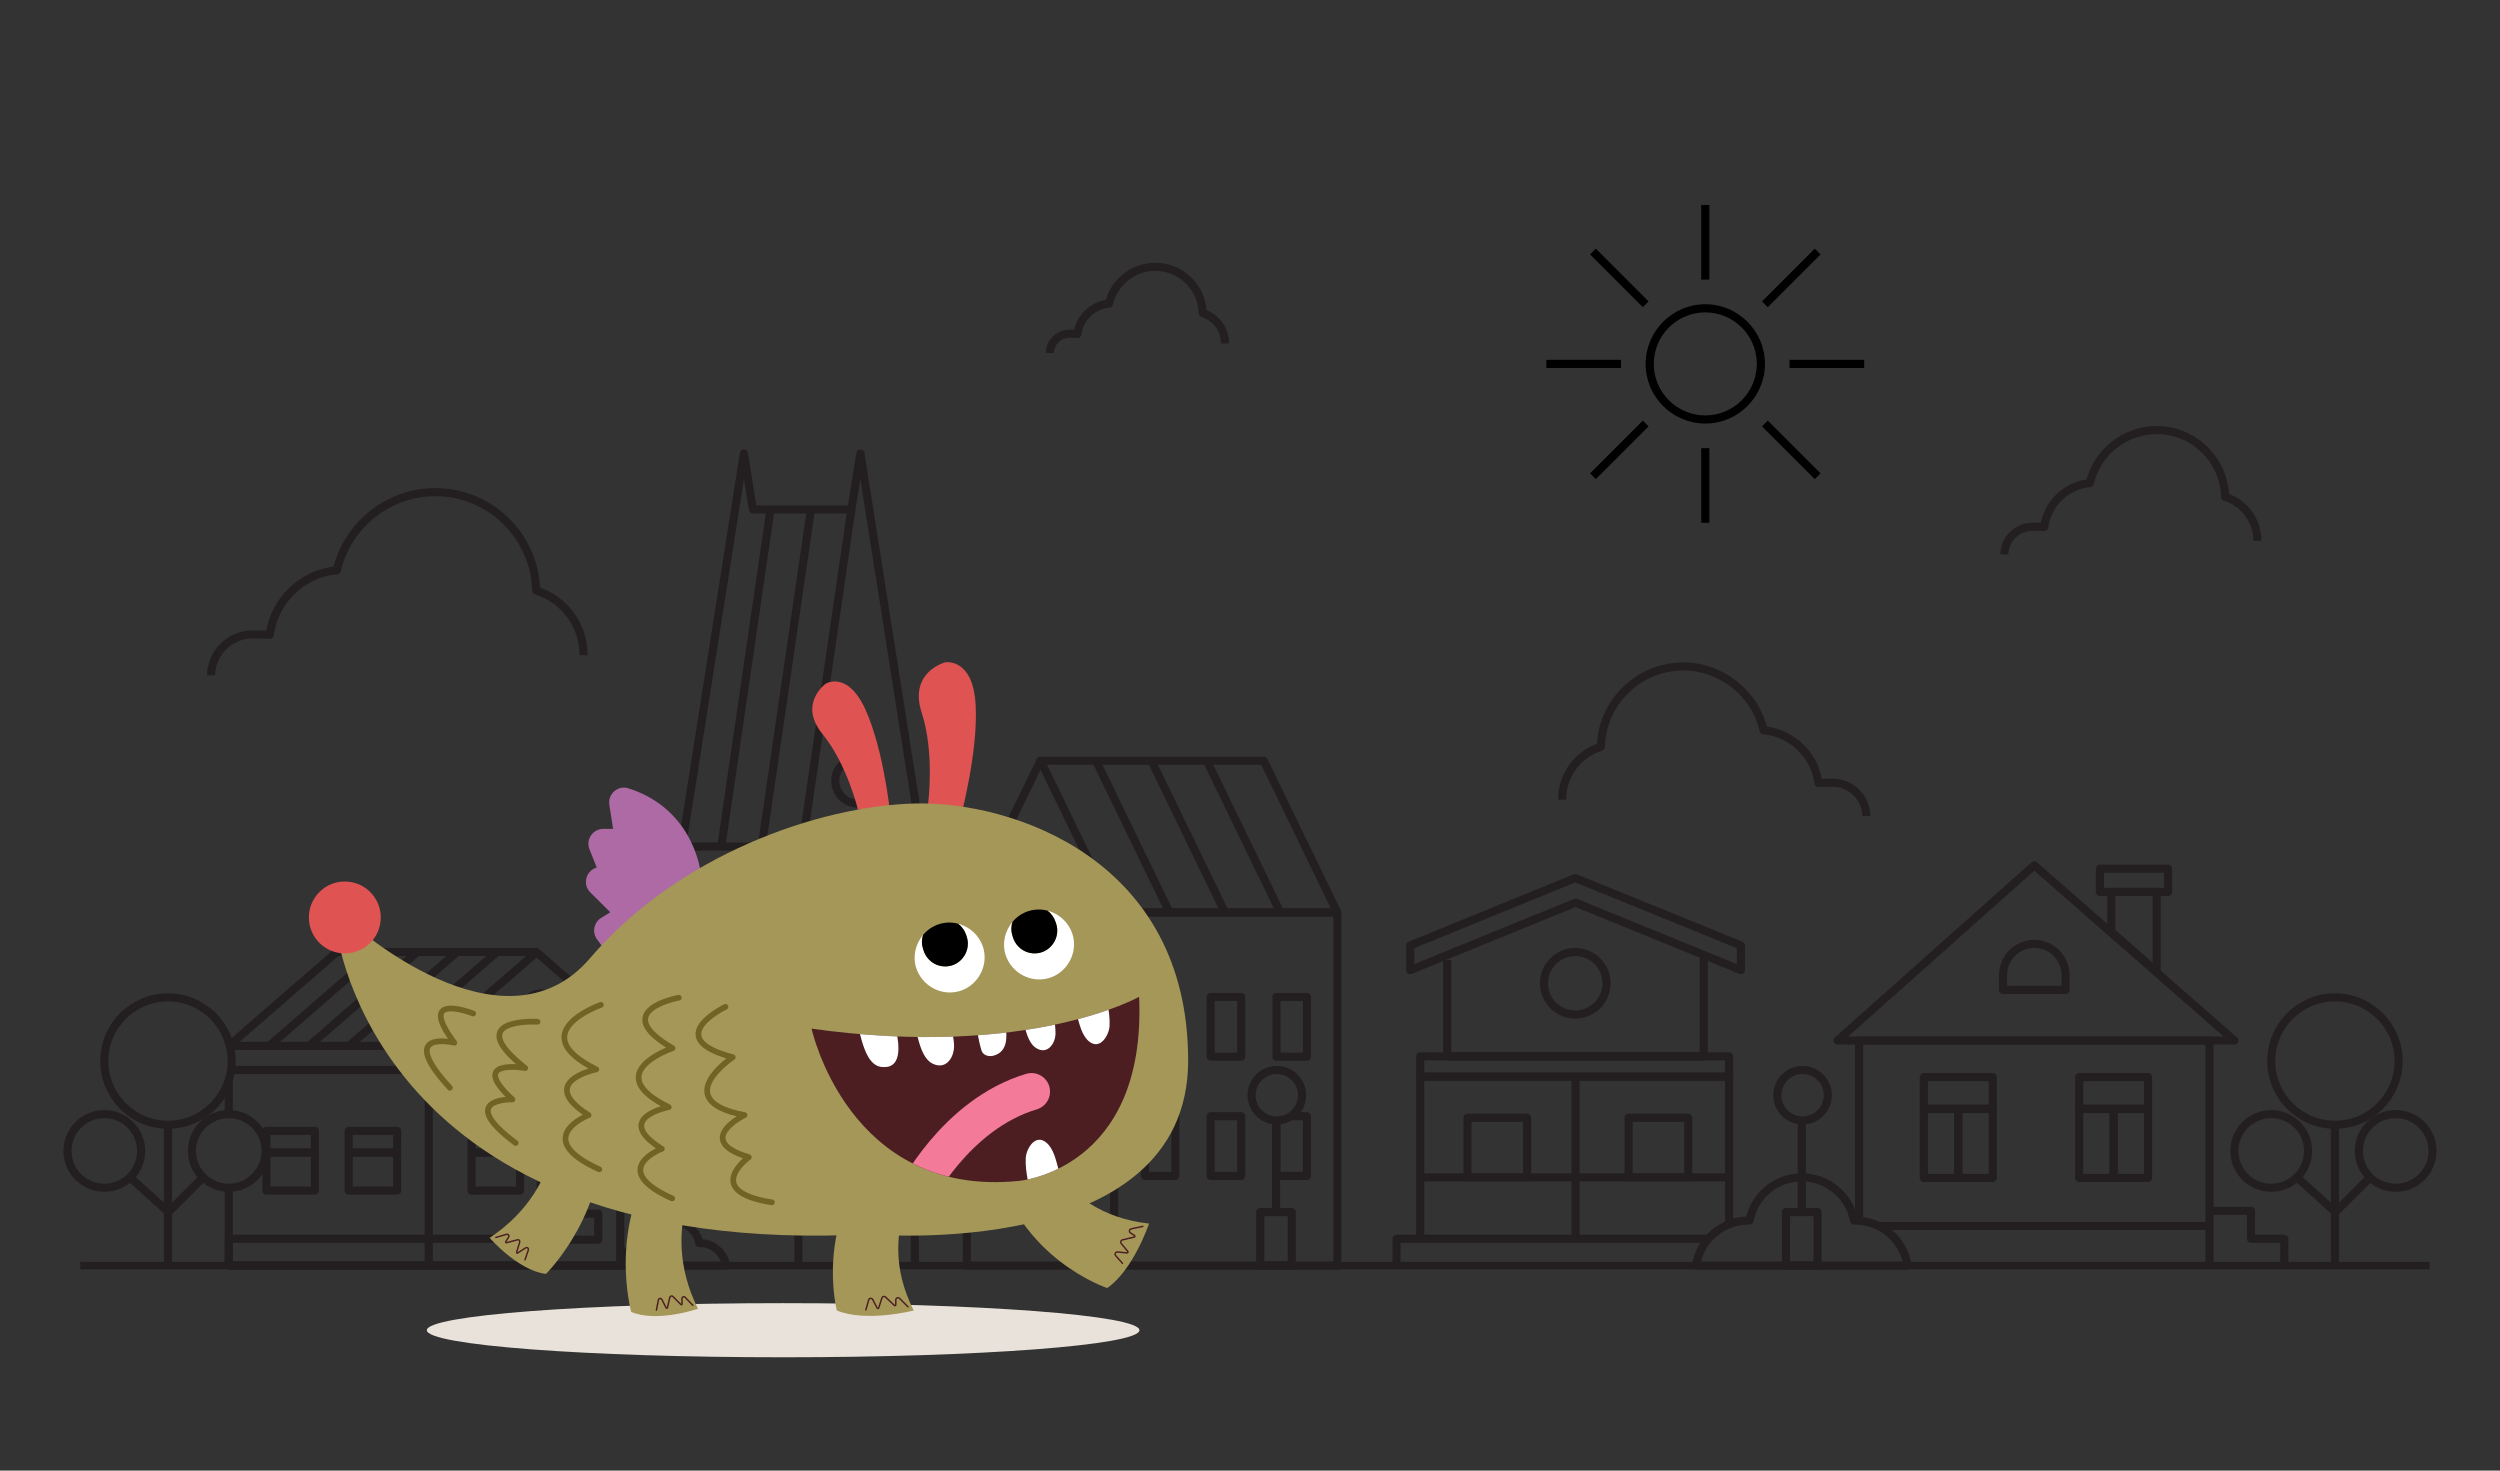 <?xml version="1.0" encoding="UTF-8"?>
<svg id="a" data-name="Layer 1" xmlns="http://www.w3.org/2000/svg" xmlns:xlink="http://www.w3.org/1999/xlink" viewBox="0 0 1700 1000">
  <rect x="0" y="0" width="1700" height="1000" fill="#333333" stroke="none"/>
  <defs>
    <clipPath id="b">
      <path d="M774.61,677.82s-74.75,42.47-222.74,21.66c0,0,25.01,115.22,140.97,103.54,0,0,86.84-7.22,81.76-125.2Z" fill="none" stroke-width="0"/>
    </clipPath>
    <clipPath id="c">
      <path d="M774.61,677.82s-74.75,42.47-222.74,21.66c0,0,25.01,115.22,140.97,103.54,0,0,86.84-7.22,81.76-125.2Z" fill="none" stroke-width="0"/>
    </clipPath>
  </defs>
  <g>
    <g>
      <g>
        <circle cx="868.23" cy="744.75" r="17.16" fill="none" stroke="#231f20" stroke-linejoin="round" stroke-width="5.52"/>
        <rect x="856.97" y="824.19" width="21.46" height="36.41" fill="none" stroke="#231f20" stroke-linejoin="round" stroke-width="5.52"/>
        <line x1="867.7" y1="824.19" x2="867.7" y2="761.91" fill="none" stroke="#231f20" stroke-linejoin="round" stroke-width="5.52"/>
      </g>
      <g>
        <path d="M396.77,445.56c.28-20.25-13.2-38.21-32.16-43.98-.46-17.32-7.3-33.6-19.43-46.09-12.79-13.18-29.95-20.59-48.31-20.84h-.97c-31.9,0-59.71,22.48-66.89,53.15-23.47,2.07-42.55,20.53-45.56,43.81l-11.85-.16c-15.28,0-27.88,12.45-28.09,27.76" fill="none" stroke="#231f20" stroke-linejoin="round" stroke-width="5.52"/>
        <path d="M1062.3,543.78c-.23-16.54,10.78-31.21,26.26-35.92.38-14.15,5.96-27.44,15.87-37.65,10.45-10.77,24.46-16.81,39.45-17.02h.79c26.05,0,48.76,18.36,54.63,43.41,19.17,1.69,34.75,16.77,37.21,35.78l9.68-.13c12.48,0,22.77,10.17,22.94,22.67" fill="none" stroke="#231f20" stroke-linejoin="round" stroke-width="5.52"/>
        <path d="M1534.97,367.79c.19-13.76-8.97-25.96-21.84-29.87-.31-11.77-4.96-22.82-13.2-31.31-8.69-8.96-20.34-13.99-32.81-14.16h-.66c-21.67,0-40.56,15.27-45.44,36.11-15.95,1.41-28.91,13.95-30.95,29.76l-8.05-.11c-10.38,0-18.94,8.46-19.08,18.86" fill="none" stroke="#231f20" stroke-linejoin="round" stroke-width="5.52"/>
        <path d="M832.98,233.58c.13-9.52-6.21-17.97-15.12-20.68-.22-8.14-3.43-15.79-9.13-21.67-6.01-6.2-14.08-9.68-22.71-9.8h-.46c-15,0-28.07,10.57-31.44,24.99-11.04.97-20,9.65-21.42,20.6l-5.57-.08c-7.18,0-13.11,5.85-13.21,13.05" fill="none" stroke="#231f20" stroke-linejoin="round" stroke-width="5.52"/>
      </g>
      <g>
        <path d="M1159.6,288.01c22.37,0,40.56-18.2,40.56-40.56s-18.2-40.56-40.56-40.56-40.56,18.2-40.56,40.56,18.2,40.56,40.56,40.56ZM1159.6,212.42c19.32,0,35.03,15.71,35.03,35.03s-15.71,35.03-35.03,35.03-35.03-15.71-35.03-35.03,15.71-35.03,35.03-35.03Z" fill="#000" stroke-width="0"/>
        <rect x="1156.83" y="139.4" width="5.53" height="50.75" fill="#000" stroke-width="0"/>
        <rect x="1192.68" y="186.22" width="50.75" height="5.53" transform="translate(223.12 916.65) rotate(-45)" fill="#000" stroke-width="0"/>
        <rect x="1216.9" y="244.69" width="50.75" height="5.53" fill="#000" stroke-width="0"/>
        <rect x="1215.29" y="280.54" width="5.53" height="50.75" transform="translate(140.45 950.9) rotate(-45)" fill="#000" stroke-width="0"/>
        <rect x="1156.83" y="304.75" width="5.53" height="50.75" fill="#000" stroke-width="0"/>
        <rect x="1075.76" y="303.14" width="50.75" height="5.53" transform="translate(106.2 868.22) rotate(-45)" fill="#000" stroke-width="0"/>
        <rect x="1051.54" y="244.68" width="50.75" height="5.53" fill="#000" stroke-width="0"/>
        <rect x="1098.37" y="163.61" width="5.53" height="50.75" transform="translate(188.88 833.97) rotate(-45)" fill="#000" stroke-width="0"/>
      </g>
      <line x1="54.57" y1="860.6" x2="1652.12" y2="860.6" fill="none" stroke="#231f20" stroke-linejoin="round" stroke-width="5.09"/>
      <circle cx="583.49" cy="531" r="15.49" fill="none" stroke="#231f20" stroke-linejoin="round" stroke-width="5.52"/>
      <circle cx="367.74" cy="686.88" r="11.36" fill="none" stroke="#231f20" stroke-linejoin="round" stroke-width="5.52"/>
      <circle cx="1071.17" cy="668.62" r="21.26" fill="none" stroke="#231f20" stroke-linejoin="round" stroke-width="5.52"/>
      <path d="M1362.06,663.1c0-11.74,9.52-21.26,21.26-21.26s21.26,9.52,21.26,21.26v10.02h-42.53v-10.02Z" fill="none" stroke="#231f20" stroke-linejoin="round" stroke-width="5.52"/>
      <g>
        <circle cx="1587.75" cy="721.52" r="43.31" fill="none" stroke="#231f20" stroke-linejoin="round" stroke-width="5.52"/>
        <circle cx="1629.08" cy="782.64" r="25.04" fill="none" stroke="#231f20" stroke-linejoin="round" stroke-width="5.52"/>
        <circle cx="1544.44" cy="782.64" r="25.04" fill="none" stroke="#231f20" stroke-linejoin="round" stroke-width="5.52"/>
        <line x1="1587.75" y1="860.6" x2="1587.75" y2="764.83" fill="none" stroke="#231f20" stroke-linejoin="round" stroke-width="5.52"/>
        <polyline points="1561.89 800.6 1588.04 824.19 1611.63 800.6" fill="none" stroke="#231f20" stroke-linejoin="round" stroke-width="5.52"/>
      </g>
      <g>
        <circle cx="114.23" cy="721.52" r="43.31" fill="none" stroke="#231f20" stroke-linejoin="round" stroke-width="5.52"/>
        <circle cx="155.56" cy="782.64" r="25.04" fill="none" stroke="#231f20" stroke-linejoin="round" stroke-width="5.52"/>
        <circle cx="70.92" cy="782.64" r="25.04" fill="none" stroke="#231f20" stroke-linejoin="round" stroke-width="5.52"/>
        <line x1="114.23" y1="860.6" x2="114.23" y2="764.83" fill="none" stroke="#231f20" stroke-linejoin="round" stroke-width="5.52"/>
        <polyline points="88.37 800.6 114.52 824.19 138.11 800.6" fill="none" stroke="#231f20" stroke-linejoin="round" stroke-width="5.52"/>
      </g>
      <polyline points="1502.48 823.39 1530.71 823.39 1530.71 842.4 1553.3 842.4 1553.3 860.6" fill="none" stroke="#231f20" stroke-linejoin="round" stroke-width="5.52"/>
      <g>
        <circle cx="1225.74" cy="744.75" r="17.16" fill="none" stroke="#231f20" stroke-linejoin="round" stroke-width="5.52"/>
        <rect x="1214.48" y="824.19" width="21.46" height="36.41" fill="none" stroke="#231f20" stroke-linejoin="round" stroke-width="5.52"/>
        <line x1="1225.21" y1="824.19" x2="1225.21" y2="761.91" fill="none" stroke="#231f20" stroke-linejoin="round" stroke-width="5.52"/>
        <path d="M1297.15,860.6c-2.66-17.36-17.66-30.65-35.76-30.65-.22,0-.43.01-.65.02-3.18-16.73-17.88-29.37-35.53-29.37s-32.35,12.65-35.53,29.37c-.22,0-.43-.02-.65-.02-18.1,0-33.1,13.29-35.76,30.65h143.88Z" fill="none" stroke="#231f20" stroke-linejoin="round" stroke-width="5.52"/>
      </g>
      <polyline points="1277.35 833.66 1502.48 833.66 1502.48 860.6" fill="none" stroke="#231f20" stroke-linejoin="round" stroke-width="5.52"/>
      <polyline points="1502.48 833.66 1502.48 707.57 1264.17 707.57 1264.17 829.96" fill="none" stroke="#231f20" stroke-linejoin="round" stroke-width="5.52"/>
      <rect x="1427.94" y="590.68" width="46.31" height="15.81" fill="none" stroke="#231f20" stroke-linejoin="round" stroke-width="5.52"/>
      <polygon points="1435.69 633.59 1466.49 660.7 1466.49 606.49 1435.69 606.49 1435.69 633.59" fill="none" stroke="#231f20" stroke-linejoin="round" stroke-width="5.52"/>
      <polygon points="1383.32 588.42 1519.39 707.57 1249.49 707.57 1383.32 588.42" fill="none" stroke="#231f20" stroke-linejoin="round" stroke-width="5.52"/>
      <g>
        <rect x="1308.22" y="732.42" width="46.87" height="21.46" fill="none" stroke="#231f20" stroke-linejoin="round" stroke-width="5.52"/>
        <rect x="1308.22" y="754.11" width="23.44" height="46.87" fill="none" stroke="#231f20" stroke-linejoin="round" stroke-width="5.52"/>
        <rect x="1331.65" y="754.11" width="23.44" height="46.87" fill="none" stroke="#231f20" stroke-linejoin="round" stroke-width="5.52"/>
      </g>
      <g>
        <rect x="1413.81" y="732.42" width="46.87" height="21.46" fill="none" stroke="#231f20" stroke-linejoin="round" stroke-width="5.52"/>
        <rect x="1413.81" y="754.11" width="23.44" height="46.87" fill="none" stroke="#231f20" stroke-linejoin="round" stroke-width="5.52"/>
        <rect x="1437.24" y="754.11" width="23.44" height="46.87" fill="none" stroke="#231f20" stroke-linejoin="round" stroke-width="5.52"/>
      </g>
      <polygon points="1183.83 659.67 1071.4 613.83 958.96 659.67 958.96 642.91 1071.17 597.06 1183.83 642.91 1183.83 659.67" fill="none" stroke="#231f20" stroke-linejoin="round" stroke-width="5.52"/>
      <polyline points="1158.58 649.38 1158.58 718.3 984.08 718.3 984.08 652.79" fill="none" stroke="#231f20" stroke-linejoin="round" stroke-width="5.52"/>
      <rect x="965.73" y="718.3" width="210.07" height="13.84" fill="none" stroke="#231f20" stroke-linejoin="round" stroke-width="5.52"/>
      <polyline points="1175.8 832.46 1175.8 732.13 965.73 732.13 965.73 842.4 1161.73 842.4" fill="none" stroke="#231f20" stroke-linejoin="round" stroke-width="5.52"/>
      <polyline points="965.73 842.4 949.63 842.4 949.63 860.6" fill="none" stroke="#231f20" stroke-linejoin="round" stroke-width="5.52"/>
      <rect x="997.91" y="760.09" width="40.51" height="40.51" fill="none" stroke="#231f20" stroke-linejoin="round" stroke-width="5.52"/>
      <rect x="1107.46" y="760.09" width="40.51" height="40.51" fill="none" stroke="#231f20" stroke-linejoin="round" stroke-width="5.52"/>
      <line x1="965.73" y1="800.6" x2="1175.8" y2="800.6" fill="none" stroke="#231f20" stroke-linejoin="round" stroke-width="5.52"/>
      <line x1="1071.4" y1="842.4" x2="1071.4" y2="733.26" fill="none" stroke="#231f20" stroke-linejoin="round" stroke-width="5.52"/>
      <path d="M493.71,860.6c-1.33-8.68-8.83-15.32-17.88-15.32-.11,0-.22,0-.32,0-1.59-8.36-8.94-14.69-17.77-14.69s-16.17,6.32-17.77,14.69c-.11,0-.22,0-.32,0-9.05,0-16.55,6.65-17.88,15.32h71.94Z" fill="none" stroke="#231f20" stroke-linejoin="round" stroke-width="5.52"/>
      <polyline points="463.7 831.61 463.7 620.42 622.1 620.42 622.1 860.6" fill="none" stroke="#231f20" stroke-linejoin="round" stroke-width="5.52"/>
      <g>
        <rect x="493.71" y="647.36" width="24.25" height="32.82" fill="none" stroke="#231f20" stroke-linejoin="round" stroke-width="5.52"/>
        <rect x="493.71" y="711.19" width="24.25" height="32.82" fill="none" stroke="#231f20" stroke-linejoin="round" stroke-width="5.52"/>
        <rect x="493.71" y="775.03" width="24.25" height="42.79" fill="none" stroke="#231f20" stroke-linejoin="round" stroke-width="5.52"/>
      </g>
      <rect x="382.52" y="769.03" width="24.25" height="40.59" fill="none" stroke="#231f20" stroke-linejoin="round" stroke-width="5.52"/>
      <g>
        <rect x="571.8" y="647.36" width="24.25" height="32.82" fill="none" stroke="#231f20" stroke-linejoin="round" stroke-width="5.52"/>
        <rect x="571.8" y="711.19" width="24.25" height="32.82" fill="none" stroke="#231f20" stroke-linejoin="round" stroke-width="5.52"/>
        <rect x="571.8" y="775.03" width="24.25" height="42.79" fill="none" stroke="#231f20" stroke-linejoin="round" stroke-width="5.52"/>
      </g>
      <line x1="542.9" y1="860.6" x2="542.9" y2="620.42" fill="none" stroke="#231f20" stroke-linejoin="round" stroke-width="5.52"/>
      <polygon points="642.1 575.64 443.7 575.64 463.7 620.42 622.1 620.42 642.1 575.64" fill="none" stroke="#231f20" stroke-linejoin="round" stroke-width="5.52"/>
      <polyline points="627.21 575.64 585.08 308.32 578.93 346.44 511.99 346.44 505.84 308.32 463.7 575.64" fill="none" stroke="#231f20" stroke-linejoin="round" stroke-width="5.52"/>
      <line x1="578.93" y1="346.44" x2="545.46" y2="575.64" fill="none" stroke="#231f20" stroke-linejoin="round" stroke-width="5.52"/>
      <line x1="551.44" y1="346.44" x2="517.96" y2="575.64" fill="none" stroke="#231f20" stroke-linejoin="round" stroke-width="5.52"/>
      <line x1="523.94" y1="346.44" x2="490.47" y2="575.64" fill="none" stroke="#231f20" stroke-linejoin="round" stroke-width="5.52"/>
      <rect x="382.52" y="825.31" width="24.25" height="17.7" fill="none" stroke="#231f20" stroke-linejoin="round" stroke-width="5.52"/>
      <g>
        <rect x="320.68" y="769.03" width="32.96" height="14.74" fill="none" stroke="#231f20" stroke-linejoin="round" stroke-width="5.52"/>
        <rect x="320.68" y="783.76" width="32.96" height="25.86" fill="none" stroke="#231f20" stroke-linejoin="round" stroke-width="5.52"/>
      </g>
      <g>
        <rect x="237.11" y="769.03" width="32.96" height="14.74" fill="none" stroke="#231f20" stroke-linejoin="round" stroke-width="5.52"/>
        <rect x="237.11" y="783.76" width="32.96" height="25.86" fill="none" stroke="#231f20" stroke-linejoin="round" stroke-width="5.52"/>
      </g>
      <g>
        <rect x="181.16" y="769.03" width="32.96" height="14.74" fill="none" stroke="#231f20" stroke-linejoin="round" stroke-width="5.52"/>
        <rect x="181.16" y="783.76" width="32.96" height="25.86" fill="none" stroke="#231f20" stroke-linejoin="round" stroke-width="5.52"/>
      </g>
      <polyline points="155.56 807.69 155.56 860.6 421.77 860.6" fill="none" stroke="#231f20" stroke-linejoin="round" stroke-width="5.52"/>
      <line x1="155.56" y1="734.51" x2="155.56" y2="757.6" fill="none" stroke="#231f20" stroke-linejoin="round" stroke-width="5.52"/>
      <polyline points="437.44 845.42 437.44 727.6 157.54 727.6" fill="none" stroke="#231f20" stroke-linejoin="round" stroke-width="5.52"/>
      <polyline points="155.56 711.19 437.44 711.19 437.44 727.6 157.54 727.6" fill="none" stroke="#231f20" stroke-linejoin="round" stroke-width="5.52"/>
      <polyline points="438.24 711.19 364.73 647.36 324.64 647.36 269.16 647.36 229.07 647.36 155.56 711.19" fill="none" stroke="#231f20" stroke-linejoin="round" stroke-width="5.52"/>
      <polyline points="365.07 647.36 291.56 711.19 291.56 860.6" fill="none" stroke="#231f20" stroke-linejoin="round" stroke-width="5.52"/>
      <line x1="337.94" y1="647.36" x2="264.44" y2="711.19" fill="none" stroke="#231f20" stroke-linejoin="round" stroke-width="5.52"/>
      <line x1="310.82" y1="647.36" x2="237.31" y2="711.19" fill="none" stroke="#231f20" stroke-linejoin="round" stroke-width="5.52"/>
      <line x1="283.69" y1="647.36" x2="210.18" y2="711.19" fill="none" stroke="#231f20" stroke-linejoin="round" stroke-width="5.52"/>
      <line x1="256.56" y1="647.36" x2="183.06" y2="711.19" fill="none" stroke="#231f20" stroke-linejoin="round" stroke-width="5.52"/>
      <rect x="155.56" y="842.4" width="212.18" height="18.21" fill="none" stroke="#231f20" stroke-linejoin="round" stroke-width="5.52"/>
      <rect x="367.74" y="756.75" width="54.03" height="103.85" transform="translate(789.51 1617.36) rotate(180)" fill="none" stroke="#231f20" stroke-linejoin="round" stroke-width="5.52"/>
    </g>
    <rect x="657.47" y="620.42" width="251.87" height="240.18" fill="none" stroke="#231f20" stroke-linejoin="round" stroke-width="5.52"/>
    <polygon points="859.34 517.27 707.47 517.27 657.47 620.42 909.34 620.42 859.34 517.27" fill="none" stroke="#231f20" stroke-linejoin="round" stroke-width="5.52"/>
    <polyline points="707.6 517.27 757.6 620.42 757.6 860.6" fill="none" stroke="#231f20" stroke-linejoin="round" stroke-width="5.52"/>
    <line x1="795.27" y1="620.42" x2="745.27" y2="517.27" fill="none" stroke="#231f20" stroke-linejoin="round" stroke-width="5.52"/>
    <line x1="832.95" y1="620.42" x2="782.95" y2="517.27" fill="none" stroke="#231f20" stroke-linejoin="round" stroke-width="5.52"/>
    <line x1="870.63" y1="620.42" x2="820.63" y2="517.27" fill="none" stroke="#231f20" stroke-linejoin="round" stroke-width="5.52"/>
    <g>
      <rect x="691.12" y="784.88" width="20.71" height="14.74" transform="translate(1402.94 1584.5) rotate(180)" fill="none" stroke="#231f20" stroke-linejoin="round" stroke-width="5.52"/>
      <rect x="691.12" y="759.03" width="20.71" height="25.86" transform="translate(1402.94 1543.91) rotate(180)" fill="none" stroke="#231f20" stroke-linejoin="round" stroke-width="5.52"/>
    </g>
    <g>
      <rect x="691.12" y="703.8" width="20.71" height="14.74" transform="translate(1402.94 1422.33) rotate(180)" fill="none" stroke="#231f20" stroke-linejoin="round" stroke-width="5.52"/>
      <rect x="691.12" y="677.94" width="20.71" height="25.86" transform="translate(1402.94 1381.74) rotate(180)" fill="none" stroke="#231f20" stroke-linejoin="round" stroke-width="5.52"/>
    </g>
    <rect x="778.57" y="759.03" width="20.71" height="40.59" fill="none" stroke="#231f20" stroke-linejoin="round" stroke-width="5.52"/>
    <rect x="823.3" y="759.03" width="20.71" height="40.59" fill="none" stroke="#231f20" stroke-linejoin="round" stroke-width="5.52"/>
    <polyline points="878.39 759.03 888.74 759.03 888.74 799.62 868.03 799.62 868.03 761.91" fill="none" stroke="#231f20" stroke-linejoin="round" stroke-width="5.52"/>
    <rect x="778.57" y="677.94" width="20.71" height="40.59" fill="none" stroke="#231f20" stroke-linejoin="round" stroke-width="5.52"/>
    <rect x="823.3" y="677.94" width="20.71" height="40.59" fill="none" stroke="#231f20" stroke-linejoin="round" stroke-width="5.52"/>
    <rect x="868.03" y="677.94" width="20.71" height="40.59" fill="none" stroke="#231f20" stroke-linejoin="round" stroke-width="5.52"/>
  </g>
  <g>
    <path d="M583.4,550.52s-7.38-30.92-24.13-51.42,2.2-34.2,2.2-34.2c0,0,14.85-9.12,26.98,17.49,12.13,26.61,16.54,68.14,16.54,68.14" fill="#e05353" stroke-width="0"/>
    <path d="M631.03,547.15s4.77-34.72-4.27-62.48c-9.03-27.76,15.92-34.27,15.92-34.27,0,0,18.9-3.45,20.75,28.74,1.84,32.19-10.22,76.63-10.22,76.63" fill="#e05353" stroke-width="0"/>
    <path d="M476.66,594.67s-3.73-44.11-49.37-58.63c-7.11-2.26-14.09,3.86-12.94,11.22l2.55,16.38h-6.66c-7.13,0-12.02,7.19-9.4,13.82l4.93,12.48h0c-7.43,2.12-9.83,11.44-4.36,16.89l13.57,13.5-6.17,3.82c-5.02,3.1-6.33,9.82-2.84,14.57l8.33,11.36" fill="#ad6aa4" stroke-width="0"/>
    <path d="M229.03,633.39s25.79,223.27,361.86,205.89c0,0,216.93,19.43,217.05-117.93s-120.06-176.7-186.01-174.97-161.09,35.36-220.64,105.12c-59.55,69.76-162.78-24.16-162.78-24.16" fill="#a49758" stroke-width="0"/>
    <path d="M657.44,637.17c2.57,7.99-2.13,16.81-10.1,19.3-3.88,1.22-8.14.83-11.74-1.05-3.63-1.9-6.31-5.16-7.56-9.05l-.43-1.33c-1.01-3.12-.89-6.37.09-9.31-5.11,6.06-7.24,14.53-4.67,22.49,3.98,12.35,17.37,19.51,29.83,15.61,12.31-3.85,19.58-17.48,15.6-29.83-2.6-8.07-9.22-13.89-16.97-15.89,2.59,1.93,4.52,4.63,5.52,7.74l.43,1.33Z" fill="#fff" stroke-width="0"/>
    <path d="M627.7,635.73c-.98,2.95-1.09,6.19-.09,9.31l.43,1.33c1.25,3.89,3.93,7.15,7.56,9.05,3.6,1.88,7.86,2.27,11.74,1.05,7.96-2.49,12.67-11.31,10.1-19.3l-.43-1.33c-1-3.11-2.93-5.81-5.52-7.74-4.11-1.06-8.54-1.07-12.86.29-4.38,1.37-8.11,4-10.93,7.34Z" fill="#000" stroke-width="0"/>
    <path d="M718.24,628.31c2.57,7.99-2.13,16.81-10.1,19.3-3.88,1.22-8.14.83-11.74-1.05-3.63-1.9-6.31-5.16-7.56-9.05l-.43-1.33c-1.01-3.12-.89-6.37.09-9.31-5.11,6.06-7.24,14.53-4.67,22.49,3.98,12.35,17.37,19.51,29.83,15.61,12.31-3.85,19.58-17.48,15.6-29.83-2.6-8.07-9.22-13.89-16.97-15.89,2.59,1.93,4.52,4.63,5.52,7.74l.43,1.33Z" fill="#fff" stroke-width="0"/>
    <path d="M688.5,626.87c-.98,2.95-1.09,6.19-.09,9.31l.43,1.33c1.25,3.89,3.93,7.15,7.56,9.05,3.6,1.88,7.86,2.27,11.74,1.05,7.96-2.49,12.67-11.31,10.1-19.3l-.43-1.33c-1-3.11-2.93-5.81-5.52-7.74-4.11-1.06-8.54-1.07-12.86.29-4.38,1.37-8.11,4-10.93,7.34Z" fill="#000" stroke-width="0"/>
    <g>
      <path d="M702.3,764.82s13.37,60.15,79.06,67.21c0,0-10.68,31.66-28.49,43.84,0,0-59.82-19.83-75.31-84.34" fill="#a49758" stroke-width="0"/>
      <path d="M777.14,833.94l-7.93,1.68c-1.31.28-1.63,2-.51,2.73l2.78,1.81c.43.28.31.93-.18,1.05l-8.06,1.92c-1.08.26-1.52,1.55-.82,2.41l4.49,5.5c.33.4,0,.99-.51.94l-6.47-.63c-1.36-.13-2.17,1.46-1.27,2.49l4.61,5.23" fill="none" stroke="#4c1e22" stroke-linecap="round" stroke-miterlimit="10" stroke-width="1"/>
    </g>
    <g>
      <path d="M378.83,748.89s7.82,57.28-45.87,92.85c0,0,19.2,22.18,38.26,24.55,0,0,44.6-43.81,37.2-105.76" fill="#a49758" stroke-width="0"/>
      <path d="M337.16,841.47l7.29-2.13c1.2-.35,2.02.97,1.3,2.1l-1.79,2.79c-.28.43.03.94.49.81l7.48-1.99c1-.27,1.79.64,1.46,1.69l-2.07,6.71c-.15.49.31.85.73.58l5.31-3.44c1.11-.72,2.32.27,1.88,1.55l-2.25,6.53" fill="none" stroke="#4c1e22" stroke-linecap="round" stroke-miterlimit="10" stroke-width="1"/>
    </g>
    <ellipse cx="532.53" cy="904.55" rx="242.29" ry="18.4" fill="#e8e2da" stroke-width="0"/>
    <g>
      <path d="M634.62,788.22s-43.16,43.99-13.28,102.91c0,0-32.37,8.3-52.29,0,0,0-15.96-60.97,29.69-109.1" fill="#a49758" stroke-width="0"/>
      <path d="M617.44,888.64l-5.74-5.74c-.95-.95-2.56-.28-2.56,1.06v3.32c0,.51-.61.77-.98.42l-6-5.71c-.8-.76-2.13-.43-2.47.63l-2.16,6.77c-.16.49-.83.55-1.07.09l-3-5.77c-.63-1.21-2.41-1.02-2.78.29l-1.88,6.71" fill="none" stroke="#4c1e22" stroke-linecap="round" stroke-miterlimit="10" stroke-width="1"/>
    </g>
    <g>
      <path d="M481.34,786.62s-35.42,45.69-6.72,103.34c0,0-27.72,9.61-45.41,2.13,0,0-16.71-60.25,20.68-110.19" fill="#a49758" stroke-width="0"/>
      <path d="M471.12,887.64l-5.25-5.5c-.87-.91-2.24-.17-2.18,1.16l.16,3.32c.02.51-.49.8-.83.46l-5.48-5.46c-.73-.73-1.87-.34-2.11.73l-1.56,6.85c-.11.5-.69.58-.92.13l-2.87-5.64c-.6-1.18-2.14-.92-2.4.4l-1.32,6.78" fill="none" stroke="#4c1e22" stroke-linecap="round" stroke-miterlimit="10" stroke-width="1"/>
    </g>
    <g>
      <path d="M774.61,677.82s-74.75,42.47-222.74,21.66c0,0,25.01,115.22,140.97,103.54,0,0,86.84-7.22,81.76-125.2Z" fill="#4c1e22" stroke-width="0"/>
      <g clip-path="url(#b)">
        <g>
          <path d="M732.28,690.11c1.67,5.95,3.16,13.62,8.05,17.87,7.52,6.55,13.82-3.86,14.17-10.39.29-5.27-.54-10.4-1.46-15.52-7.03,2.53-14.32,4.39-21.33,5.97.19.69.37,1.38.57,2.07Z" fill="#fff" stroke-width="0"/>
          <path d="M719.73,794.98c-1.67-5.95-3.16-13.62-8.05-17.87-7.52-6.55-13.82,3.86-14.17,10.39-.29,5.27.54,10.4,1.46,15.52,7.03-2.53,14.32-4.39,21.33-5.97-.19-.69-.37-1.38-.57-2.07Z" fill="#fff" stroke-width="0"/>
          <path d="M696.53,697.26c1.54,5.55,3.24,12.83,8.72,15.81,7.29,3.97,12.37-3.67,12.49-10.08.08-4.04-.57-8-1.3-11.95-6.89,1.18-13.83,2.14-20.78,2.94.28,1.09.56,2.19.86,3.27Z" fill="#fff" stroke-width="0"/>
          <path d="M663.68,696.84c1.12,5.88,2.02,11.84,3.67,17.34,1.08,3.59,5.16,4.54,8.32,3.66,9.72-2.7,9.49-12.91,7.69-22.59-3.27.3-6.55.59-9.82.85-3.28.26-6.57.5-9.86.73Z" fill="#fff" stroke-width="0"/>
          <path d="M623.36,702.8c1.77,6.72,4.1,17.5,11.24,20.69,9.3,4.17,14.65-5.33,14.14-13.29-.27-4.15-1.08-8.19-2-12.21-8.05.53-16.1,1.08-24.14,1.7.25,1.03.48,2.08.76,3.11Z" fill="#fff" stroke-width="0"/>
          <path d="M584.55,702.33c.5,1.98,1.02,3.95,1.62,5.9,1.93,6.29,5.29,16.3,13.09,17.28,13.83,1.73,12.72-13.55,9.91-26.03-8.23.77-16.44,1.68-24.62,2.85Z" fill="#fff" stroke-width="0"/>
        </g>
      </g>
      <g clip-path="url(#c)">
        <path d="M621.94,813.41s27.32-55.53,79.48-71.12" fill="none" stroke="#f47a9a" stroke-linecap="round" stroke-miterlimit="10" stroke-width="25.2"/>
      </g>
    </g>
    <path d="M493.31,684.67s-44.52,21.24,4.95,34.24c0,0-44.05,29.41,7.99,39.36,0,0-35.31,17.2,2.93,28.61,0,0-32.21,23.21,15.69,30.71" fill="none" stroke="#706323" stroke-linecap="round" stroke-linejoin="round" stroke-width="3.88"/>
    <path d="M461.59,678.43s-48.54,8.79-4.22,34.33c0,0-50.23,16.8-2.63,40.07,0,0-38.59,7.31-4.69,28.37,0,0-37.18,13.93,7.07,33.75" fill="none" stroke="#706323" stroke-linecap="round" stroke-linejoin="round" stroke-width="3.88"/>
    <path d="M408.6,683.31s-53.78,18.78-3.12,43.88c0,0-41.28,8.3-5.23,31.09,0,0-39.82,15.53,7.29,36.89" fill="none" stroke="#706323" stroke-linecap="round" stroke-linejoin="round" stroke-width="3.88"/>
    <path d="M365.51,694.8s-52.41-3.14-8.35,31.48c0,0-39.47-6.93-8.72,21.35,0,0-39-1.12,2.21,29.61" fill="none" stroke="#706323" stroke-linecap="round" stroke-linejoin="round" stroke-width="3.88"/>
    <path d="M321.77,689.18s-39.47-15.58-12.82,19.87c0,0-40.03-9.56-3.02,30.64" fill="none" stroke="#706323" stroke-linecap="round" stroke-linejoin="round" stroke-width="3.88"/>
    <circle cx="234.48" cy="623.87" r="24.44" fill="#e05353" stroke-width="0"/>
  </g>
</svg>